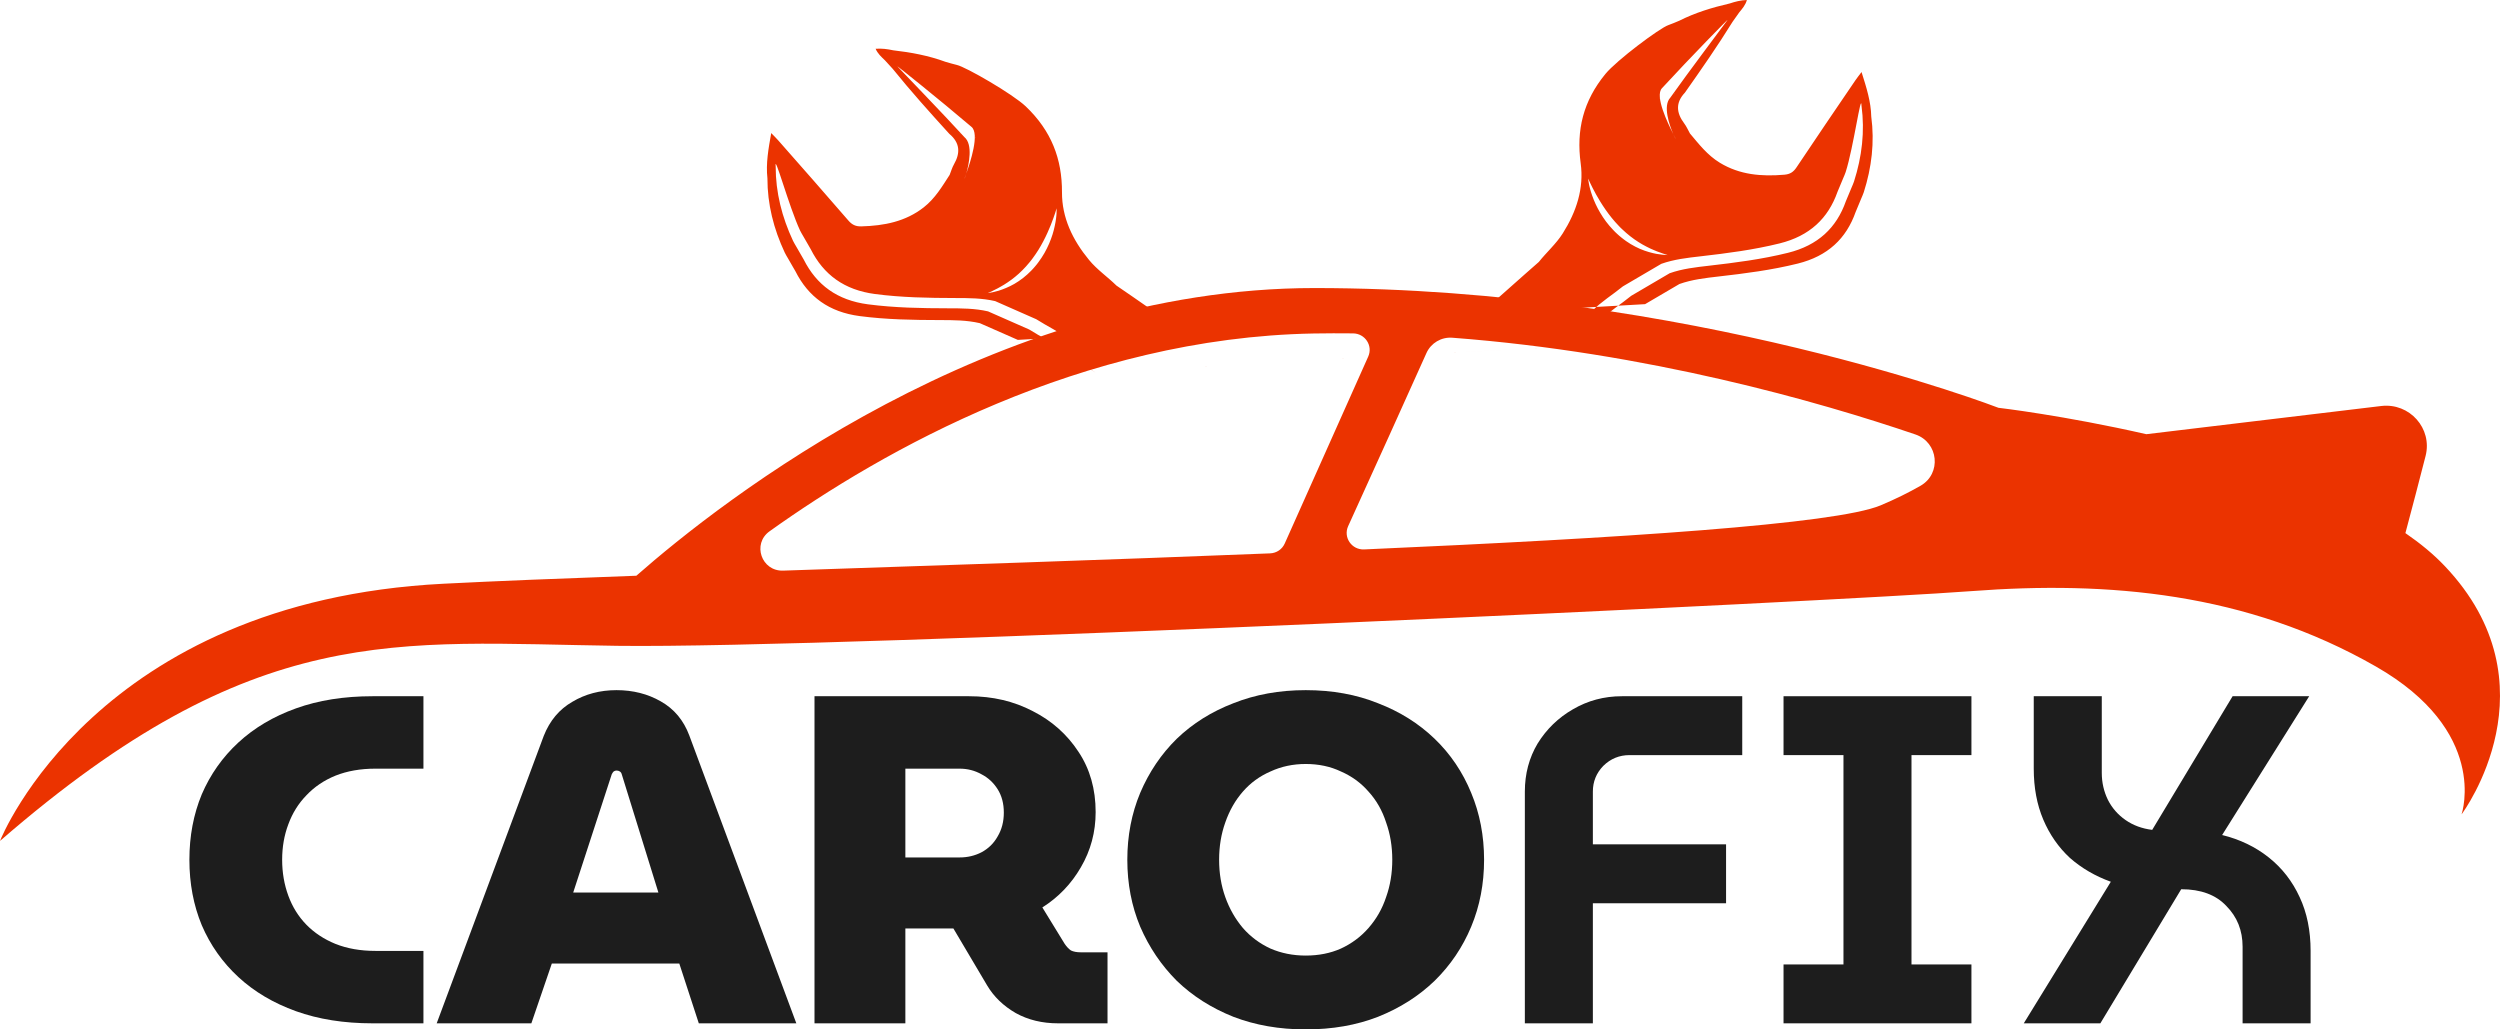 <svg width="136" height="56" viewBox="0 0 136 56" fill="none" xmlns="http://www.w3.org/2000/svg">
<path fill-rule="evenodd" clip-rule="evenodd" d="M89.492 16.546C90.115 16.181 90.738 15.815 91.361 15.45C92.047 15.206 92.768 15.124 93.492 15.041C94.939 14.876 96.38 14.691 97.797 14.339C99.428 13.934 100.435 12.982 100.946 11.533C100.974 11.465 101.002 11.398 101.03 11.331C101.034 11.322 101.038 11.312 101.042 11.302C101.113 11.132 101.184 10.962 101.255 10.791C101.3 10.68 101.353 10.571 101.39 10.457C101.82 9.109 101.983 7.739 101.796 6.339C101.779 5.527 101.535 4.761 101.268 3.919C101.124 4.111 101.026 4.234 100.938 4.362C99.865 5.942 98.786 7.518 97.729 9.107C97.563 9.356 97.382 9.478 97.07 9.504C95.829 9.61 94.643 9.513 93.563 8.856C92.879 8.44 92.421 7.84 91.933 7.261C91.83 7.078 91.748 6.882 91.621 6.713C91.192 6.143 91.14 5.589 91.658 5.041C92.552 3.773 93.438 2.5 94.252 1.186C94.371 1.017 94.491 0.849 94.61 0.68C94.776 0.476 94.955 0.277 95.03 0C94.693 0.012 94.392 0.09 94.096 0.189C93.146 0.408 92.221 0.69 91.358 1.125C91.159 1.206 90.963 1.297 90.759 1.366C90.286 1.528 87.948 3.275 87.334 4.023C86.123 5.499 85.745 7.085 85.989 8.883C86.175 10.247 85.76 11.513 85.013 12.697C84.651 13.27 84.131 13.722 83.712 14.25C83.454 14.477 83.195 14.702 82.939 14.93C82.567 15.26 81.996 15.767 81.271 16.41L72.585 16.266L63.491 17.441C62.664 16.868 62.014 16.417 61.593 16.124C61.309 15.927 61.022 15.732 60.736 15.536C60.251 15.059 59.676 14.668 59.242 14.139C58.344 13.048 57.767 11.837 57.772 10.463C57.78 8.65 57.197 7.118 55.8 5.787C55.093 5.114 52.543 3.641 52.053 3.533C51.841 3.486 51.635 3.418 51.426 3.36C50.513 3.025 49.557 2.847 48.586 2.736C48.279 2.671 47.97 2.627 47.634 2.653C47.745 2.919 47.948 3.096 48.14 3.281C48.281 3.435 48.421 3.589 48.562 3.743C49.542 4.957 50.588 6.122 51.642 7.28C52.228 7.767 52.249 8.323 51.897 8.937C51.794 9.118 51.738 9.322 51.66 9.515C51.251 10.145 50.875 10.791 50.251 11.28C49.265 12.053 48.1 12.282 46.854 12.315C46.542 12.323 46.346 12.222 46.149 11.994C44.891 10.535 43.613 9.09 42.34 7.642C42.237 7.524 42.123 7.414 41.955 7.239C41.8 8.104 41.659 8.892 41.748 9.7C41.746 11.11 42.087 12.453 42.691 13.742C42.742 13.851 42.809 13.954 42.869 14.059C42.962 14.22 43.055 14.381 43.147 14.543C43.152 14.552 43.157 14.561 43.163 14.569C43.2 14.633 43.236 14.697 43.273 14.76C43.97 16.143 45.094 16.975 46.767 17.195C48.218 17.386 49.673 17.409 51.132 17.412C51.861 17.414 52.588 17.414 53.301 17.58C53.99 17.883 54.68 18.187 55.369 18.49M59.593 20.276C58.488 19.516 57.836 19.07 57.831 19.071C57.267 18.619 56.596 18.314 55.987 17.924C55.242 17.596 54.496 17.267 53.751 16.939C53.038 16.774 52.311 16.773 51.582 16.772C50.123 16.769 48.668 16.745 47.216 16.555C45.544 16.334 44.42 15.502 43.723 14.12C43.686 14.056 43.649 13.992 43.613 13.929C43.607 13.921 43.602 13.912 43.597 13.902C43.504 13.741 43.411 13.58 43.319 13.419C43.259 13.313 43.192 13.211 43.141 13.102C42.537 11.812 42.196 10.47 42.197 9.06C42.108 8.251 42.921 11.253 43.525 12.543C43.576 12.651 43.643 12.754 43.702 12.859C43.795 13.021 43.888 13.182 43.981 13.343C43.985 13.352 43.991 13.361 43.996 13.37C44.033 13.433 44.07 13.497 44.106 13.561C44.803 14.943 45.928 15.775 47.6 15.995C49.052 16.186 50.507 16.209 51.966 16.213C52.695 16.214 53.422 16.215 54.135 16.38C54.88 16.708 55.625 17.037 56.371 17.365C56.98 17.755 57.65 18.06 58.215 18.512C58.221 18.51 58.055 19.217 59.593 20.276L84.361 18.89C85.75 17.666 86.599 16.922 86.605 16.923C87.106 16.412 87.731 16.033 88.285 15.579C88.982 15.17 89.679 14.761 90.376 14.352C91.062 14.108 91.784 14.026 92.507 13.944C93.955 13.778 95.396 13.592 96.812 13.241C98.443 12.836 99.45 11.884 99.961 10.434C99.989 10.367 100.017 10.3 100.045 10.233C100.05 10.224 100.054 10.214 100.057 10.204C100.128 10.034 100.199 9.864 100.27 9.693C100.316 9.582 100.369 9.473 100.405 9.359C100.836 8.011 101.249 4.941 101.266 5.754C101.453 7.153 101.29 8.524 100.859 9.871C100.823 9.985 100.77 10.094 100.724 10.206C100.654 10.376 100.582 10.546 100.511 10.717C100.508 10.726 100.504 10.736 100.499 10.745C100.471 10.812 100.443 10.88 100.415 10.947C99.905 12.397 98.897 13.348 97.266 13.753C95.85 14.105 94.409 14.29 92.961 14.456C92.238 14.539 91.516 14.62 90.83 14.864C90.133 15.273 89.436 15.682 88.74 16.091C88.186 16.546 87.561 16.924 87.059 17.435C87.054 17.434 86.465 17.95 85.468 18.828M91.061 5.124C91.067 5.114 91.074 5.104 91.08 5.094C91.083 5.097 91.087 5.1 91.091 5.103C91.081 5.11 91.072 5.116 91.061 5.124ZM94.095 1.242L94.098 1.244C94.095 1.248 94.092 1.251 94.089 1.255C94.091 1.251 94.093 1.246 94.095 1.242ZM93.302 1.514L93.305 1.515C93.302 1.519 93.299 1.522 93.296 1.526C93.298 1.522 93.3 1.518 93.302 1.514ZM90.41 4.8C91.934 3.144 94.135 0.894 93.969 1.099C93.85 1.267 91.759 4.044 90.865 5.312C90.447 5.754 90.815 6.808 91.027 7.295C91.113 7.465 91.163 7.56 91.14 7.533C91.12 7.497 91.078 7.412 91.027 7.295C90.731 6.709 90.008 5.225 90.41 4.8ZM90.268 5.395C90.274 5.385 90.281 5.375 90.287 5.365C90.29 5.368 90.294 5.372 90.297 5.375C90.288 5.381 90.279 5.387 90.268 5.395ZM86.424 9.779C86.443 9.82 86.471 9.881 86.507 9.958C86.58 10.11 86.686 10.326 86.826 10.578C86.895 10.704 86.976 10.838 87.061 10.978C87.148 11.117 87.241 11.263 87.344 11.409C87.445 11.557 87.559 11.703 87.675 11.85C87.795 11.994 87.917 12.141 88.052 12.277L88.151 12.38L88.255 12.479C88.322 12.546 88.395 12.607 88.466 12.671C88.536 12.733 88.612 12.79 88.683 12.85C88.757 12.906 88.831 12.961 88.904 13.015C88.98 13.066 89.054 13.115 89.127 13.164C89.202 13.21 89.276 13.255 89.348 13.298C89.422 13.338 89.495 13.377 89.565 13.415C89.635 13.454 89.706 13.484 89.773 13.518C89.84 13.552 89.907 13.577 89.97 13.604C90.033 13.63 90.092 13.658 90.15 13.679C90.266 13.719 90.366 13.761 90.452 13.788C90.622 13.841 90.721 13.876 90.721 13.876C90.721 13.876 90.617 13.872 90.434 13.857C90.343 13.849 90.233 13.831 90.106 13.81C90.043 13.8 89.977 13.782 89.907 13.767C89.837 13.751 89.763 13.733 89.688 13.708C89.614 13.684 89.533 13.662 89.454 13.632C89.374 13.601 89.292 13.569 89.208 13.536C89.127 13.497 89.043 13.457 88.957 13.416C88.874 13.372 88.79 13.323 88.704 13.275C88.622 13.223 88.538 13.169 88.455 13.112C88.375 13.052 88.291 12.995 88.213 12.929C88.135 12.864 88.053 12.801 87.98 12.729L87.868 12.624L87.761 12.514C87.618 12.367 87.489 12.211 87.368 12.053C87.251 11.893 87.141 11.733 87.048 11.571C86.952 11.411 86.871 11.25 86.799 11.097C86.729 10.943 86.669 10.795 86.62 10.657C86.57 10.519 86.532 10.391 86.501 10.276C86.469 10.162 86.449 10.061 86.433 9.978C86.401 9.812 86.395 9.715 86.395 9.715C86.395 9.715 86.405 9.737 86.424 9.779ZM52.213 7.279C52.216 7.276 52.219 7.272 52.222 7.269C52.23 7.278 52.237 7.287 52.245 7.296C52.233 7.29 52.223 7.285 52.213 7.279ZM53.986 15.829C54.067 15.793 54.16 15.739 54.271 15.687C54.325 15.66 54.38 15.625 54.44 15.592C54.499 15.559 54.562 15.526 54.624 15.485C54.686 15.444 54.753 15.406 54.817 15.36C54.882 15.315 54.948 15.268 55.017 15.219C55.083 15.168 55.15 15.116 55.219 15.062C55.285 15.005 55.352 14.948 55.421 14.889C55.486 14.827 55.552 14.764 55.619 14.7C55.681 14.633 55.749 14.568 55.811 14.498C55.872 14.428 55.936 14.359 55.995 14.284L56.084 14.175L56.17 14.061C56.285 13.911 56.387 13.752 56.488 13.596C56.584 13.436 56.678 13.279 56.758 13.121C56.842 12.964 56.915 12.809 56.983 12.661C57.049 12.512 57.112 12.371 57.164 12.238C57.27 11.973 57.347 11.746 57.4 11.587C57.425 11.506 57.445 11.443 57.459 11.4C57.471 11.357 57.478 11.334 57.478 11.334C57.478 11.334 57.485 11.43 57.476 11.599C57.47 11.683 57.464 11.786 57.447 11.902C57.431 12.019 57.411 12.151 57.378 12.293C57.348 12.436 57.309 12.59 57.259 12.751C57.207 12.911 57.148 13.079 57.074 13.249C57.002 13.419 56.914 13.591 56.819 13.763C56.72 13.933 56.612 14.103 56.49 14.264L56.398 14.385L56.3 14.502C56.237 14.582 56.164 14.653 56.096 14.727C56.027 14.8 55.951 14.867 55.879 14.935C55.804 15.001 55.727 15.063 55.653 15.125C55.574 15.182 55.497 15.24 55.42 15.293C55.341 15.343 55.263 15.392 55.187 15.44C55.108 15.482 55.031 15.523 54.956 15.563C54.881 15.601 54.804 15.632 54.733 15.664C54.662 15.697 54.591 15.724 54.523 15.747C54.456 15.77 54.392 15.795 54.331 15.813C54.208 15.847 54.102 15.878 54.012 15.896C53.832 15.931 53.73 15.946 53.73 15.946C53.73 15.946 53.823 15.901 53.986 15.829ZM53.045 7.449C53.053 7.459 53.06 7.468 53.068 7.477C53.056 7.47 53.046 7.465 53.036 7.46C53.039 7.457 53.042 7.453 53.045 7.449ZM49.547 3.962C49.55 3.966 49.553 3.97 49.555 3.974C49.552 3.97 49.548 3.968 49.544 3.964L49.547 3.962ZM48.722 3.784L48.725 3.782C48.727 3.785 48.73 3.789 48.732 3.793C48.729 3.79 48.725 3.787 48.722 3.784ZM48.831 3.625C48.639 3.44 51.119 5.428 52.849 6.902C53.303 7.28 52.781 8.833 52.563 9.448C52.528 9.57 52.498 9.659 52.483 9.696C52.464 9.726 52.501 9.626 52.563 9.448C52.71 8.94 52.937 7.853 52.465 7.461C51.411 6.302 48.972 3.779 48.831 3.625Z" fill="#EB3300"/>
<path d="M132.992 30.79C132.385 30.15 131.662 29.556 130.854 29.001C131.202 27.709 131.606 26.151 131.952 24.803C132.334 23.309 131.082 21.901 129.536 22.087L116.76 23.62C112.267 22.596 108.715 22.184 108.715 22.184C108.715 22.184 91.864 15.672 71.515 15.67C53.935 15.669 39.196 27.294 34.618 31.32C30.539 31.467 26.948 31.611 24.122 31.755C5.261 32.714 0.078 45.546 0 45.746C13.893 33.684 21.527 34.973 33.59 35.133C45.652 35.293 99.858 32.72 107.264 32.156C114.67 31.594 122.227 32.237 129.251 36.259C135.383 39.771 133.945 44.188 133.91 44.3C134.01 44.163 139.116 37.24 132.992 30.79ZM69.097 30.103C60.266 30.458 50.899 30.762 42.602 31.042C41.422 31.082 40.907 29.587 41.863 28.903C48.005 24.514 58.815 18.375 71.456 18.142C72.175 18.13 72.893 18.127 73.606 18.136C74.261 18.142 74.696 18.806 74.431 19.398L69.889 29.568C69.749 29.882 69.444 30.088 69.097 30.103ZM104.477 26.426C103.846 26.787 103.125 27.147 102.302 27.493C99.856 28.516 88.165 29.276 74.206 29.889C73.531 29.917 73.062 29.232 73.34 28.622C74.692 25.661 76.575 21.482 77.6 19.203C77.844 18.662 78.404 18.328 79.001 18.372C89.64 19.177 98.949 21.847 104.194 23.633C105.458 24.064 105.632 25.762 104.477 26.426Z" fill="#EB3300"/>
<path d="M20.266 55.669C18.713 55.669 17.325 55.449 16.1 55.009C14.875 54.568 13.831 53.949 12.969 53.153C12.106 52.356 11.442 51.416 10.976 50.331C10.527 49.246 10.303 48.06 10.303 46.772C10.303 45.484 10.527 44.298 10.976 43.213C11.442 42.129 12.106 41.188 12.969 40.391C13.831 39.595 14.875 38.976 16.1 38.536C17.325 38.095 18.713 37.875 20.266 37.875H23.035V41.815H20.421C19.611 41.815 18.886 41.942 18.248 42.196C17.627 42.45 17.1 42.806 16.669 43.264C16.238 43.705 15.91 44.23 15.686 44.84C15.461 45.433 15.349 46.077 15.349 46.772C15.349 47.467 15.461 48.119 15.686 48.73C15.91 49.34 16.238 49.865 16.669 50.306C17.1 50.746 17.627 51.094 18.248 51.348C18.886 51.602 19.611 51.729 20.421 51.729H23.035V55.669H20.266Z" fill="#1D1D1D"/>
<path d="M23.756 55.669L29.579 40.035C29.907 39.205 30.424 38.587 31.132 38.18C31.839 37.756 32.641 37.544 33.538 37.544C34.435 37.544 35.237 37.748 35.945 38.154C36.669 38.561 37.187 39.18 37.498 40.01L43.32 55.669H38.015L36.954 52.416H30.019L28.906 55.669H23.756ZM31.183 48.552H35.816L33.823 42.12C33.806 42.052 33.771 42.001 33.719 41.968C33.668 41.934 33.607 41.917 33.538 41.917C33.486 41.917 33.435 41.934 33.383 41.968C33.348 42.001 33.314 42.052 33.279 42.12L31.183 48.552Z" fill="#1D1D1D"/>
<path d="M44.309 55.669V37.875H52.719C53.996 37.875 55.152 38.146 56.187 38.688C57.222 39.214 58.05 39.951 58.671 40.9C59.292 41.832 59.603 42.925 59.603 44.179C59.603 45.264 59.335 46.264 58.8 47.179C58.283 48.077 57.584 48.806 56.704 49.365L57.92 51.348C58.024 51.5 58.136 51.619 58.257 51.704C58.395 51.772 58.576 51.806 58.8 51.806H60.249V55.669H57.558C56.696 55.669 55.928 55.483 55.255 55.11C54.582 54.721 54.065 54.221 53.702 53.61L51.865 50.509C51.762 50.509 51.658 50.509 51.555 50.509C51.451 50.509 51.356 50.509 51.27 50.509H49.252V55.669H44.309ZM49.252 46.645H52.202C52.633 46.645 53.03 46.552 53.392 46.365C53.771 46.162 54.065 45.874 54.272 45.501C54.496 45.128 54.608 44.696 54.608 44.205C54.608 43.713 54.496 43.289 54.272 42.934C54.047 42.578 53.754 42.306 53.392 42.12C53.03 41.917 52.633 41.815 52.202 41.815H49.252V46.645Z" fill="#1D1D1D"/>
<path d="M71.03 56C69.598 56 68.287 55.771 67.097 55.314C65.906 54.839 64.88 54.187 64.017 53.356C63.172 52.509 62.508 51.526 62.025 50.407C61.559 49.289 61.326 48.077 61.326 46.772C61.326 45.467 61.559 44.255 62.025 43.137C62.508 42.001 63.172 41.018 64.017 40.188C64.88 39.358 65.906 38.714 67.097 38.256C68.287 37.782 69.598 37.544 71.03 37.544C72.479 37.544 73.79 37.782 74.963 38.256C76.154 38.714 77.18 39.358 78.043 40.188C78.906 41.018 79.57 42.001 80.035 43.137C80.501 44.255 80.734 45.467 80.734 46.772C80.734 48.077 80.501 49.289 80.035 50.407C79.57 51.526 78.906 52.509 78.043 53.356C77.18 54.187 76.154 54.839 74.963 55.314C73.79 55.771 72.479 56 71.03 56ZM71.03 51.983C71.737 51.983 72.376 51.856 72.945 51.602C73.531 51.331 74.032 50.958 74.446 50.484C74.877 49.992 75.196 49.433 75.403 48.806C75.628 48.179 75.74 47.501 75.74 46.772C75.74 46.043 75.628 45.365 75.403 44.738C75.196 44.094 74.877 43.535 74.446 43.061C74.032 42.586 73.531 42.222 72.945 41.968C72.376 41.696 71.737 41.561 71.03 41.561C70.34 41.561 69.702 41.696 69.115 41.968C68.528 42.222 68.028 42.586 67.614 43.061C67.2 43.535 66.881 44.094 66.657 44.738C66.432 45.365 66.32 46.043 66.32 46.772C66.32 47.501 66.432 48.179 66.657 48.806C66.881 49.433 67.2 49.992 67.614 50.484C68.028 50.958 68.528 51.331 69.115 51.602C69.702 51.856 70.34 51.983 71.03 51.983Z" fill="#1D1D1D"/>
<path d="M82.952 55.669V43.061C82.952 42.095 83.184 41.222 83.65 40.442C84.133 39.663 84.772 39.044 85.565 38.587C86.376 38.112 87.264 37.875 88.231 37.875H94.778V41.078H88.645C88.093 41.078 87.618 41.273 87.221 41.662C86.842 42.052 86.652 42.518 86.652 43.061V45.933H93.898V49.136H86.652V55.669H82.952Z" fill="#1D1D1D"/>
<path d="M97.024 55.669V52.466H100.285V41.078H97.024V37.875H107.246V41.078H103.985V52.466H107.246V55.669H97.024Z" fill="#1D1D1D"/>
<path d="M110.093 55.669L114.829 47.967C113.983 47.662 113.241 47.23 112.603 46.67C111.982 46.094 111.499 45.399 111.154 44.586C110.809 43.772 110.636 42.849 110.636 41.815V37.875H114.337V42.044C114.337 42.569 114.449 43.061 114.673 43.518C114.898 43.959 115.217 44.323 115.631 44.611C116.045 44.899 116.528 45.077 117.08 45.145L121.453 37.875H125.62L120.884 45.425C121.85 45.662 122.695 46.069 123.42 46.645C124.145 47.221 124.705 47.941 125.102 48.806C125.499 49.653 125.697 50.628 125.697 51.729V55.669H121.997V51.5C121.997 50.619 121.703 49.882 121.117 49.289C120.548 48.679 119.728 48.374 118.658 48.374L114.259 55.669H110.093Z" fill="#1D1D1D"/>
</svg>
